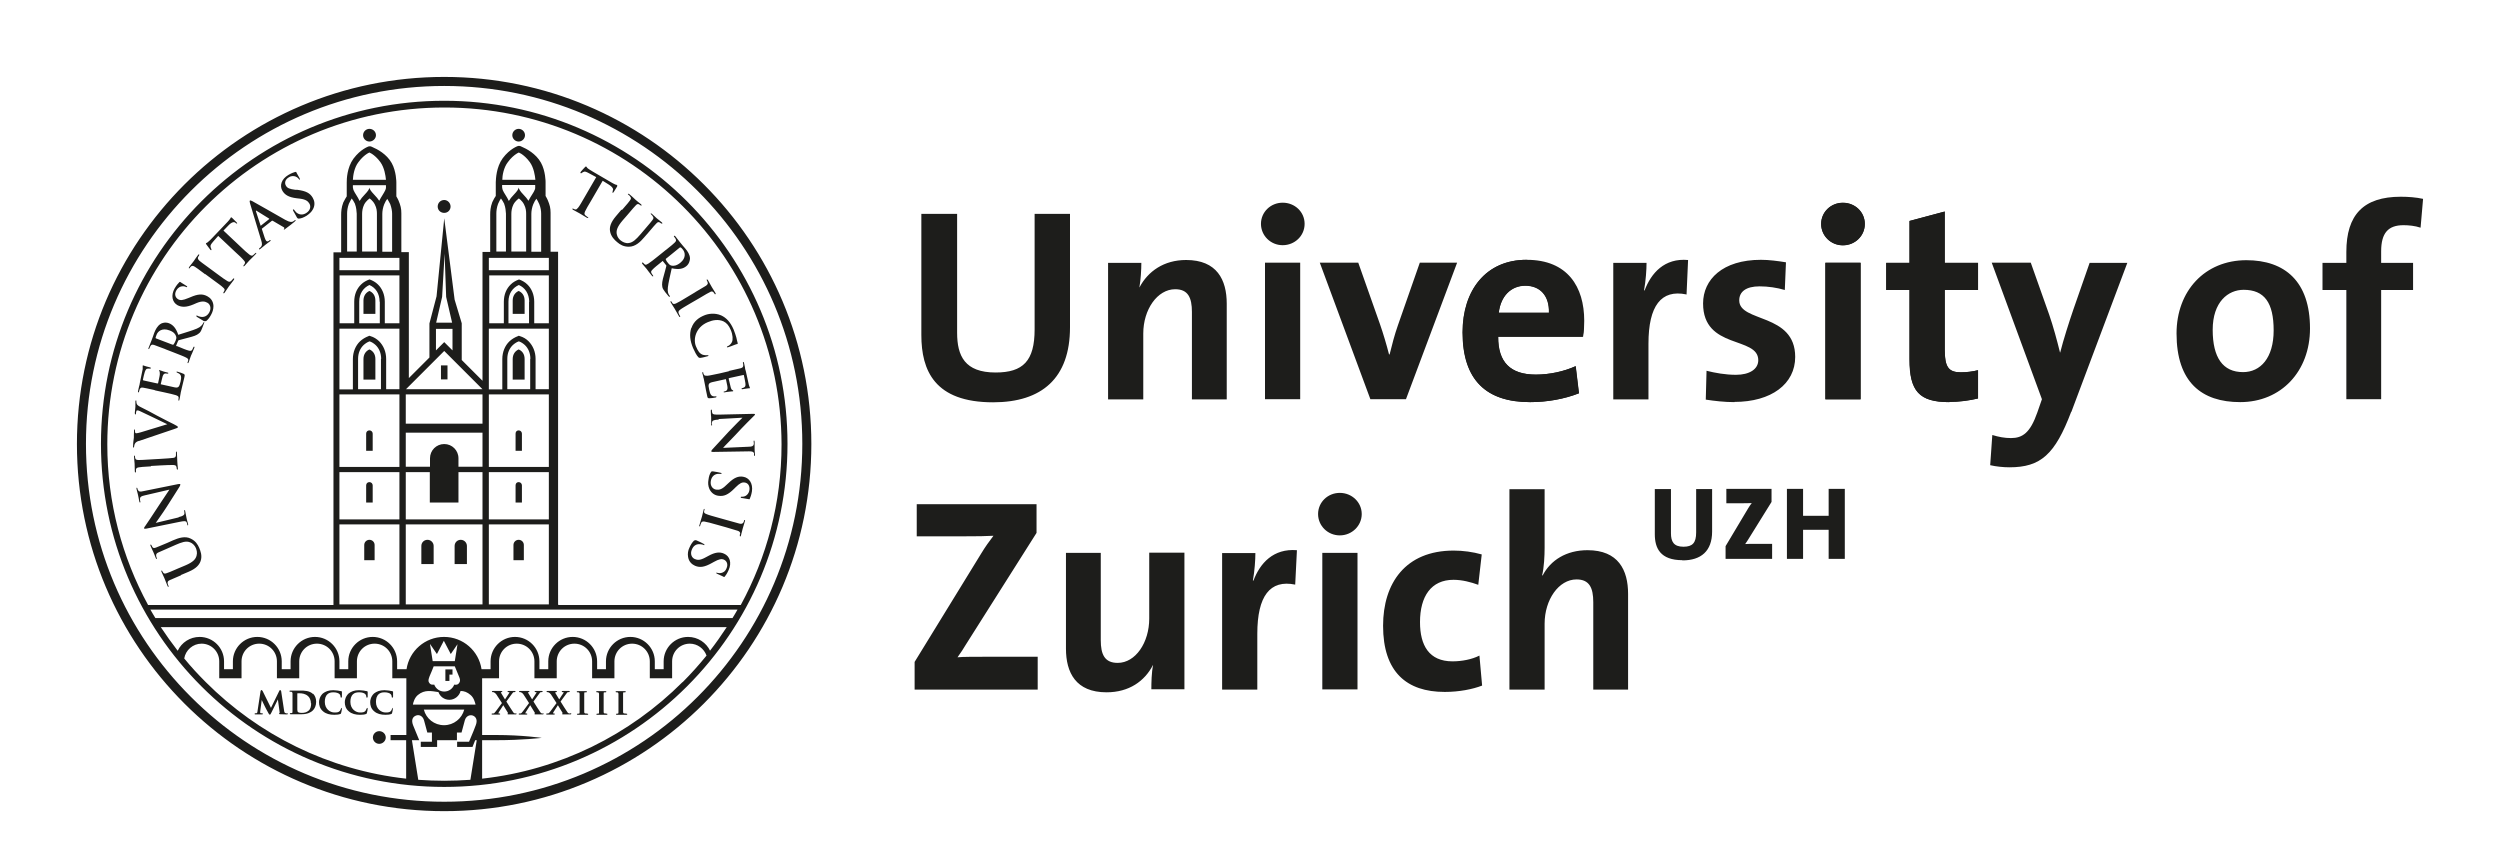<?xml version="1.0" encoding="UTF-8"?>
<svg xmlns="http://www.w3.org/2000/svg" version="1.1" viewBox="0 0 130 45">
  <defs>
    <style>
      .cls-1 {
        fill: #1d1d1b;
      }
    </style>
  </defs>
  <!-- Generator: Adobe Illustrator 28.7.1, SVG Export Plug-In . SVG Version: 1.2.0 Build 142)  -->
  <g>
    <g id="Ebene_1">
      <g id="Ebene_1-2" data-name="Ebene_1">
        <g>
          <path class="cls-1" d="M47.56,35.85v-1.43l3.47-5.65c.2-.33.4-.61.63-.91-.34.02-.8.03-1.76.03h-2.23v-1.67h6.23v1.49l-3.67,5.8c-.14.23-.27.44-.44.67.24-.03.9-.03,2.09-.03h2.08v1.71h-6.4ZM59.87,35.85c0-.33.01-.89.09-1.26h-.01c-.43.83-1.24,1.41-2.41,1.41-1.6,0-2.11-1.03-2.11-2.27v-4.98h1.81v4.54c0,.74.2,1.18.88,1.18.93,0,1.64-1.06,1.64-2.3v-3.43h1.83v7.1h-1.72ZM67.35,30.4c-1.31-.27-1.97.59-1.97,2.56v2.9h-1.83v-7.1h1.73c0,.36-.04.93-.13,1.43h.03c.34-.9,1.03-1.68,2.26-1.58l-.09,1.8h0ZM69.67,27.84c-.63,0-1.13-.5-1.13-1.11s.5-1.1,1.13-1.1,1.14.49,1.14,1.1-.51,1.11-1.14,1.11h0ZM68.76,35.85v-7.1h1.83v7.1h-1.83ZM75.12,35.98c-1.97,0-3.2-1.03-3.2-3.44,0-2.21,1.16-3.91,3.67-3.91.49,0,1,.07,1.46.2l-.18,1.58c-.39-.14-.83-.26-1.29-.26-1.16,0-1.74.86-1.74,2.2,0,1.21.47,2.04,1.69,2.04.48,0,1.01-.1,1.4-.3l.14,1.56c-.49.19-1.19.33-1.94.33h-.01ZM82.85,35.85v-4.54c0-.74-.2-1.18-.87-1.18-.93,0-1.66,1.06-1.66,2.3v3.43h-1.83v-10.42h1.83v3.04c0,.43-.03,1.03-.13,1.44h.03c.41-.79,1.23-1.31,2.33-1.31,1.6,0,2.11,1.03,2.11,2.27v4.98h-1.81ZM87.49,29.13c-1.16,0-1.44-.63-1.44-1.35v-2.35h.84v2.3c0,.43.14.7.65.7.47,0,.66-.2.66-.74v-2.26h.83v2.21c0,1.02-.58,1.5-1.54,1.5h0ZM89.73,29.06v-.66l1.17-1.96c.06-.1.12-.19.19-.28-.1,0-.22.01-.57.01h-.75v-.75h2.35v.68l-1.23,1.98c-.04.07-.09.13-.14.21.07-.01.27-.01.71-.01h.69v.78h-2.42ZM95.09,29.06v-1.51h-1.33v1.51h-.84v-3.64h.84v1.4h1.33v-1.4h.84v3.64h-.84ZM51.64,20.92c-3.04,0-3.73-1.65-3.73-3.5v-6.3h1.86v6.18c0,1.21.4,2.07,2,2.07,1.43,0,2.03-.6,2.03-2.24v-6.01h1.84v5.9c0,2.64-1.46,3.9-4,3.9h0ZM61.98,20.76v-4.54c0-.74-.2-1.18-.87-1.18-.93,0-1.66,1.06-1.66,2.3v3.43h-1.83v-7.1h1.73c0,.33-.03.88-.1,1.26v.02c.44-.84,1.27-1.43,2.43-1.43,1.6,0,2.11,1.03,2.11,2.27v4.98h-1.81ZM66.7,12.75c-.63,0-1.13-.5-1.13-1.11s.5-1.1,1.13-1.1,1.14.48,1.14,1.1-.51,1.11-1.14,1.11h0ZM65.78,20.76v-7.1h1.83v7.1h-1.83ZM73.12,20.76h-1.86l-2.63-7.1h2l1.13,3.2c.17.49.34,1.06.47,1.57h.03c.12-.49.26-1.03.43-1.51l1.14-3.26h1.94l-2.66,7.1h.01ZM82.31,17.51h-4.4c-.01,1.33.64,1.97,1.96,1.97.7,0,1.46-.16,2.07-.44l.17,1.41c-.76.3-1.66.46-2.54.46-2.26,0-3.51-1.13-3.51-3.63,0-2.17,1.2-3.77,3.33-3.77s2.99,1.41,2.99,3.17c0,.24-.01.53-.06.83h0ZM79.32,14.85c-.76,0-1.29.56-1.38,1.41h2.61c.03-.89-.46-1.41-1.23-1.41h0ZM87.69,15.31c-1.31-.27-1.97.59-1.97,2.56v2.9h-1.83v-7.1h1.73c0,.36-.04.93-.13,1.43h.03c.34-.9,1.03-1.69,2.26-1.58l-.08,1.8h-.01ZM90.19,20.91c-.52,0-1.03-.06-1.49-.13l.04-1.5c.44.11.98.21,1.53.21.7,0,1.16-.29,1.16-.76,0-1.26-2.87-.54-2.87-2.95,0-1.24,1.01-2.27,3.01-2.27.41,0,.87.06,1.3.13l-.06,1.44c-.4-.12-.87-.19-1.31-.19-.71,0-1.06.28-1.06.73,0,1.16,2.91.64,2.91,2.94,0,1.4-1.23,2.34-3.17,2.34h0ZM95.83,12.75c-.63,0-1.13-.5-1.13-1.11s.5-1.1,1.13-1.1,1.14.48,1.14,1.1-.51,1.11-1.14,1.11h0ZM94.92,20.76v-7.1h1.83v7.1h-1.83ZM101.36,20.91c-1.57,0-2.07-.57-2.07-2.23v-3.6h-1.21v-1.41h1.21v-2.18l1.83-.49v2.67h1.73v1.41h-1.73v3.11c0,.91.21,1.17.84,1.17.3,0,.63-.04.89-.11v1.47c-.46.11-.99.18-1.49.18h0ZM107.7,21.42c-.84,2.21-1.58,2.88-3.21,2.88-.32,0-.7-.04-1-.11l.11-1.57c.33.1.63.16.97.16.6,0,1-.27,1.37-1.33l.24-.69-2.61-7.1h2.03l.96,2.71c.21.61.4,1.31.56,1.96h.01c.16-.64.46-1.58.69-2.25l.84-2.41h1.96l-2.91,7.75h0ZM116.49,20.91c-2.01,0-3.31-1.04-3.31-3.57,0-2.21,1.47-3.81,3.63-3.81,2.01,0,3.31,1.11,3.31,3.55,0,2.23-1.5,3.83-3.63,3.83h0ZM116.67,15.07c-.81,0-1.61.63-1.61,2.08s.53,2.2,1.58,2.2c.9,0,1.59-.73,1.59-2.17s-.48-2.11-1.56-2.11h0ZM125.87,11.84c-.29-.1-.62-.13-.89-.13-.8,0-1.16.41-1.16,1.36v.6h1.66v1.41h-1.66v5.68h-1.81v-5.68h-1.24v-1.41h1.24v-.57c0-1.93.89-2.87,2.83-2.87.39,0,.79.03,1.16.11l-.13,1.5h0Z"/>
          <path class="cls-1" d="M9.4,29.92c-.42.18-.49.21-.58.25s-.12.09-.1.18c0,.02.02.07.04.11.01.03.01.05,0,.06-.02,0-.03,0-.05-.05-.06-.14-.13-.32-.16-.4-.03-.07-.11-.23-.15-.33-.02-.04-.02-.06,0-.07.02,0,.03,0,.04.03s.02.04.04.07c.05.07.1.07.2.03.09-.03.17-.06.58-.24l.38-.16c.4-.17.53-.32.58-.5.05-.17,0-.3-.03-.39-.05-.12-.15-.25-.31-.31-.21-.09-.46.01-.74.13l-.34.15c-.41.18-.49.21-.57.25-.09.04-.12.09-.11.18,0,.03.02.07.03.1s.01.05,0,.06c-.02,0-.03,0-.05-.05-.06-.14-.12-.31-.13-.32-.01-.03-.1-.2-.14-.31-.02-.04-.02-.06,0-.07.02,0,.03,0,.05.04.01.03.02.05.04.08.04.07.1.07.2.03.09-.03.16-.07.58-.24l.29-.13c.3-.13.64-.24.93-.09.25.12.36.3.44.48.06.15.17.41.07.69-.07.19-.22.38-.62.55l-.4.17h0v.02ZM9.29,26.89c.22-.05.29-.11.3-.17,0-.05,0-.11-.01-.15,0-.03,0-.05.01-.05.02,0,.04.02.04.06.04.19.06.31.07.36,0,.03.04.16.08.31,0,.04.01.06-.01.07-.02,0-.03-.01-.03-.04,0-.04-.02-.09-.04-.13-.04-.07-.13-.06-.38-.01l-1.72.35c-.06.01-.1.01-.11-.02,0-.03.02-.07.07-.13.03-.04.4-.59.73-1.1.15-.24.49-.72.52-.78h0l-1.29.3c-.18.04-.23.08-.24.16,0,.05,0,.12.02.16,0,.03,0,.05-.02.05s-.03-.03-.04-.07c-.03-.15-.05-.29-.07-.35,0-.03-.04-.14-.07-.28,0-.04-.01-.07.01-.07s.03.01.04.05c0,.03.01.05.03.08.04.08.11.09.27.05l1.83-.37c.06-.01.09,0,.1.02,0,.03-.02.07-.04.11-.13.22-.43.67-.66,1.04-.24.38-.54.78-.58.85h0l1.21-.29h-.02ZM7.86,24.25c-.45.03-.53.03-.63.05-.1.01-.15.05-.16.11v.11s0,.05-.03.05c-.02,0-.03-.02-.03-.07,0-.11-.01-.3-.01-.39,0-.07-.03-.25-.03-.36,0-.04,0-.06.02-.06s.03.02.03.04c0,.03,0,.05.01.09.02.08.07.1.18.1.09,0,.18,0,.63-.03l.52-.03c.29-.02.52-.03.65-.05.08-.01.13-.04.14-.13v-.15s0-.05.02-.05.03.02.03.05c.01.19.02.38.02.46,0,.07.02.25.03.37,0,.04,0,.06-.03.06-.01,0-.02,0-.03-.05,0-.04-.01-.08-.02-.11-.02-.06-.07-.07-.15-.08-.12,0-.36,0-.65.02l-.52.03h0v.02ZM7.23,22.92c-.17.06-.2.11-.24.21-.01.04-.02.09-.02.11,0,.03-.01.04-.03.03-.02,0-.03-.03-.02-.08,0-.16.03-.33.04-.43,0-.07,0-.22.01-.36,0-.04.01-.07.03-.07s.02.02.02.05c0,.05,0,.09.01.12.01.02.03.03.06.03.04,0,.12-.02.23-.05l1.38-.42h0c-.32-.16-1.25-.6-1.44-.69-.04-.02-.08-.03-.11-.03-.02,0-.05,0-.06.04-.01.03-.02.08-.02.12,0,.03,0,.05-.03.05-.02,0-.03-.03-.03-.08.01-.15.03-.27.03-.31v-.28s0-.06.03-.06c.02,0,.02.02.02.05s0,.09.03.15c.02.04.07.09.26.18.27.13.43.22.78.41.42.22.73.38.88.45.17.09.21.11.21.15s-.05.05-.19.1l-1.86.63h0l.03-.02ZM8.07,20.29c-.44-.1-.52-.11-.62-.13s-.15,0-.19.09c-.01.02-.02.07-.03.11,0,.03-.02.05-.04.04-.02,0-.02-.03-.01-.07.02-.08.04-.16.05-.23.02-.07.04-.14.04-.18.02-.09.14-.67.15-.73v-.18s.01-.01.03-.01.05.03.18.06c.03,0,.15.04.19.05.01,0,.03.02.02.04,0,.02-.02.02-.05.02-.02,0-.07-.01-.11,0-.06,0-.1.03-.15.17-.02.05-.09.35-.1.41t.02.03l.73.16s.03,0,.04-.01c.01-.06.09-.4.09-.46,0-.07,0-.12-.01-.15-.02-.03-.03-.04-.03-.06,0-.01,0-.02.03-.01.02,0,.06.02.21.07.06.02.17.05.19.05s.06.01.05.04c0,.02-.02.02-.03.02-.03,0-.07-.01-.11-.01-.06,0-.11.03-.15.14-.02.05-.08.34-.1.41,0,.01,0,.02.03.02l.23.05c.1.02.36.08.45.1.2.04.25,0,.32-.3.02-.08.04-.2.02-.28s-.07-.13-.19-.18c-.03-.01-.04-.02-.04-.04s.03-.02.06-.01c.07.02.26.08.31.11.07.04.06.06.04.17-.05.22-.09.38-.12.5s-.05.21-.07.3c0,.03-.02.1-.03.17s-.02.14-.04.2c0,.04-.02.06-.04.05-.01,0-.02-.02-.01-.05,0-.04.01-.08.01-.11,0-.06-.06-.09-.14-.12-.12-.04-.35-.09-.62-.15l-.51-.11h.05ZM8.61,18.16c-.42-.16-.5-.19-.59-.22-.1-.03-.15-.03-.2.06-.01.02-.03.07-.05.11-.01.03-.02.05-.04.04-.02,0-.02-.03,0-.07.06-.15.13-.32.15-.38.04-.09.11-.31.14-.39.07-.18.16-.35.32-.46.08-.06.27-.11.45-.04.2.08.36.24.48.6.4-.13.73-.22.96-.32.22-.09.28-.2.31-.24.02-.03.03-.05.04-.07,0-.02.02-.03.03-.03.02,0,.02.03,0,.06l-.1.26c-.06.16-.1.22-.17.27-.11.1-.28.15-.55.22-.2.05-.43.11-.49.13-.02,0-.03.02-.04.04l-.1.24s0,.02.01.03h.04c.26.11.48.2.6.23.08.02.15.03.19-.05.02-.04.05-.1.06-.13,0-.02.02-.03.04-.02.02,0,.02.03,0,.07-.06.16-.15.36-.17.4-.02.05-.08.23-.12.34-.01.04-.03.05-.05.04-.01,0-.02-.02,0-.05.02-.04.02-.08.03-.1.01-.06-.04-.1-.12-.14-.11-.06-.33-.14-.58-.24l-.49-.19h.01ZM8.96,17.92s.04.01.06,0c.04-.05.08-.13.11-.2.04-.11.05-.15.03-.22-.03-.11-.12-.24-.35-.32-.39-.15-.61.06-.67.23-.03.07-.04.12-.05.15,0,.02,0,.03.03.04l.84.32h0ZM10.71,16.69s-.06.03-.12,0c-.14-.08-.29-.18-.33-.2-.04-.02-.06-.05-.05-.07s.04-.01.06,0c.03.02.09.04.14.05.22.05.38-.06.47-.22.13-.23.04-.44-.1-.51-.13-.07-.27-.1-.56.02l-.16.07c-.38.16-.62.15-.83.04-.28-.16-.35-.51-.15-.87.1-.17.18-.26.24-.32.02-.02.03-.03.05-.02.03.02.1.07.3.19.06.03.07.05.06.07s-.03.02-.06,0c-.02-.01-.11-.05-.21-.03-.07.01-.19.04-.29.21-.11.19-.06.37.09.46.12.07.24.06.53-.06l.1-.04c.41-.18.65-.19.9-.05.15.08.3.24.31.5,0,.18-.05.33-.13.47-.08.15-.17.26-.28.34h0l.02-.03ZM10.64,14.24c-.36-.27-.43-.32-.51-.37s-.14-.06-.19-.02c-.03.02-.05.05-.07.08-.02.02-.03.04-.05.02-.01-.01,0-.03.02-.07.07-.09.18-.24.24-.31.04-.06.14-.21.21-.3.02-.03.04-.05.06-.04.02.01.01.03,0,.06-.02.02-.03.05-.05.08-.03.07,0,.12.07.19.07.06.14.11.51.38l.42.31c.23.17.42.31.53.37.07.04.12.05.19-.01.03-.03.07-.08.1-.11.02-.03.03-.03.05-.02.02.01,0,.04,0,.06-.12.16-.23.3-.28.37-.04.05-.14.21-.21.31-.02.03-.04.04-.06.03-.01,0-.01-.02,0-.05.03-.04.04-.07.05-.09.03-.05,0-.1-.07-.16-.09-.09-.28-.22-.51-.39l-.42-.31h-.03ZM11.37,12.24l-.29.33c-.11.13-.15.19-.13.27.01.05.03.09.04.11.01.02.01.03,0,.05-.01.02-.03.01-.05-.01-.03-.03-.19-.26-.21-.28-.02-.03-.03-.05-.02-.06.02-.02.06-.02.11-.07.07-.06.15-.13.21-.2l.81-.85c.07-.07.1-.12.13-.16.02-.04.04-.06.04-.07.01,0,.03,0,.06.03.04.04.19.19.24.24.02.02.03.04.02.05-.02.02-.03,0-.07-.02l-.02-.02c-.06-.05-.18-.05-.36.14l-.26.27.88.83c.2.19.37.35.47.42.07.05.13.08.19.03.03-.03.08-.07.11-.1.02-.02.04-.03.05-.02.02.01,0,.04-.02.06-.13.14-.27.27-.33.33-.05.05-.17.19-.25.28-.03.03-.05.04-.06.02-.01,0,0-.02.01-.05.03-.03.05-.06.06-.09.03-.05,0-.11-.06-.17-.08-.1-.25-.26-.45-.44l-.88-.83h0l.03-.02ZM13.62,11.88s-.01.02,0,.04l.14.43c.02.08.06.14.08.17.03.04.08.05.15,0l.03-.03s.04-.02.05,0c.01.02,0,.03-.02.05-.07.06-.18.13-.25.19-.03.02-.15.13-.27.22-.03.02-.05.03-.06.01-.01-.01,0-.03.01-.04.02-.02.05-.05.07-.06.1-.1.08-.21.03-.37l-.58-1.92c-.02-.09-.03-.13,0-.14.02-.02.05,0,.12.03.16.08,1.28.73,1.71.97.25.14.35.12.4.09.04-.02.08-.05.1-.07.02,0,.03-.02.04,0s0,.04-.09.11c-.08.07-.25.2-.44.34-.04.03-.07.05-.08.04s0-.03.02-.05c.01-.02.01-.05-.02-.07l-.58-.34h-.04l-.52.41h0ZM14,11.39v-.02l-.66-.41s-.02-.02-.03,0v.03l.24.74s.01.02.02,0l.43-.34h0ZM15.54,11.37s-.07,0-.1-.06c-.08-.14-.16-.3-.19-.34-.02-.04-.03-.07,0-.08.02,0,.04,0,.05.03.02.03.06.08.1.12.17.15.36.14.52.04.23-.14.25-.36.17-.49-.07-.12-.18-.22-.49-.26l-.17-.02c-.41-.05-.61-.17-.74-.38-.17-.28-.05-.62.3-.83.17-.1.29-.14.36-.16h.05s.05.11.17.31c.03.06.04.08.02.09-.02,0-.04,0-.05-.03-.01-.02-.07-.09-.17-.13-.07-.02-.19-.06-.35.04-.19.11-.24.29-.15.44.07.12.18.17.49.21h.1c.45.06.66.17.8.41.09.15.14.36.02.59-.08.16-.21.26-.34.35-.15.09-.27.14-.41.15h.01ZM31.02,9.22l-.39-.21c-.15-.08-.22-.11-.29-.07-.05.02-.08.05-.1.06-.02.02-.03.02-.05,0-.02,0,0-.03,0-.05.02-.04.21-.24.23-.26.03-.03.04-.04.06-.03.02,0,.03.05.09.1.07.05.16.11.25.16l1.01.59c.08.05.14.07.18.09.04,0,.07.02.08.03.02,0,0,.03,0,.07-.03.05-.14.23-.18.29-.02.02-.03.04-.05.03-.02,0-.02-.03,0-.07v-.03c.05-.07.02-.18-.2-.32l-.32-.2-.61,1.05c-.14.23-.26.44-.31.55-.03.08-.05.14.02.2.03.03.09.06.12.09.03.02.04.03.03.04,0,.02-.04,0-.06,0-.17-.1-.33-.2-.4-.24-.06-.03-.22-.12-.33-.18-.03-.02-.05-.04-.04-.06,0,0,.02,0,.05,0,.04.02.07.04.1.04.06.02.1-.03.16-.1.08-.1.19-.3.33-.54l.61-1.05h.02ZM32.36,10.9c.29-.34.35-.4.4-.48.06-.08.07-.13,0-.21,0-.02-.05-.05-.08-.08-.03-.02-.04-.04-.02-.05,0-.02.03,0,.07.02.12.1.26.23.32.29.05.05.2.16.28.23.03.03.05.05.03.06,0,.02-.03,0-.05,0-.02-.02-.04-.03-.07-.05-.07-.04-.12-.02-.19.06-.07.07-.12.13-.41.47l-.27.31c-.28.33-.33.52-.3.7.03.17.13.27.2.33.1.08.25.16.41.14.23-.02.41-.21.61-.44l.24-.28c.29-.34.35-.41.4-.48.06-.08.07-.13,0-.21,0-.02-.05-.05-.07-.08-.02-.02-.03-.04-.02-.05,0-.02.03,0,.06.02.11.1.25.23.25.23.03.02.18.14.26.21.03.03.04.04.03.06,0,.02-.03,0-.06,0-.02-.02-.04-.03-.07-.05-.07-.04-.12-.02-.19.06-.07.07-.12.13-.41.47l-.21.24c-.21.25-.47.49-.8.49-.28,0-.46-.11-.61-.24-.12-.1-.33-.29-.37-.58-.03-.2.03-.44.31-.77l.28-.33h.03ZM34.6,13.02c.35-.28.41-.33.48-.4s.1-.11.05-.2c0-.02-.04-.06-.07-.1-.02-.03-.03-.04,0-.06.02-.01.03,0,.06.03.1.12.21.27.25.32.06.08.21.25.27.32.12.14.23.31.24.5,0,.1-.04.29-.19.41-.17.14-.39.19-.76.11-.09.41-.17.74-.2.99-.03.24.03.34.05.38.02.03.03.05.05.07,0,.02.02.03,0,.04s-.04,0-.06-.02l-.18-.22c-.1-.13-.14-.2-.15-.28-.03-.14,0-.32.08-.59.05-.19.12-.43.13-.49,0-.02,0-.04-.02-.05l-.16-.2s-.02-.01-.03,0l-.03.03c-.21.17-.4.32-.48.41-.06.06-.1.11-.05.19.02.04.06.09.08.12,0,.02.02.03,0,.04s-.04,0-.06-.03c-.11-.13-.24-.31-.27-.35-.04-.04-.16-.18-.23-.27-.02-.03-.03-.05,0-.07,0,0,.03,0,.05.02.03.03.05.06.08.08.05.04.11,0,.18-.04.11-.07.29-.21.5-.38l.41-.33h0v.02ZM34.64,13.44s-.03.03-.02.05c.02.06.07.14.12.19.07.09.11.11.17.13.11.03.27.01.46-.14.33-.26.25-.56.14-.69-.05-.06-.08-.1-.11-.11-.02-.01-.03-.01-.05,0l-.7.57h0ZM36.17,15.18c.39-.23.46-.27.54-.32.08-.06.11-.11.09-.17,0-.03-.03-.07-.04-.1-.02-.03-.02-.04,0-.06.02,0,.03,0,.06.05.06.1.14.26.19.34.04.06.13.21.19.31.02.03.03.06,0,.07s-.03,0-.05-.03c0-.03-.03-.04-.05-.07-.05-.06-.11-.06-.2,0-.08.04-.16.08-.54.31l-.45.26c-.25.15-.45.26-.55.34-.06.05-.1.09-.07.18.02.04.04.1.07.14.02.03.02.04,0,.05s-.04,0-.05-.03c-.1-.17-.19-.33-.23-.4-.03-.06-.14-.21-.2-.32-.02-.03-.02-.06,0-.07,0,0,.03,0,.04.03.02.04.05.07.06.09.04.04.09.03.17,0,.11-.05.32-.17.56-.32l.45-.27h0ZM35.95,17.07c.12-.37.4-.56.67-.67.19-.08.53-.15.88,0,.26.12.48.34.65.74.07.17.1.28.14.41.03.11.04.21.07.29,0,.03,0,.05-.02.05s-.06.01-.16.05c-.09.03-.24.1-.3.11-.04.01-.07.02-.08,0,0-.02,0-.04.05-.05.08-.04.16-.11.21-.21.06-.13.05-.37-.06-.63-.1-.24-.22-.37-.38-.45-.27-.12-.55-.07-.81.04-.65.27-.77.9-.62,1.26.1.24.19.38.36.44.07.02.17.03.22.02.05,0,.06,0,.07.01,0,.02,0,.03-.03.04s-.28.08-.39.09c-.05,0-.07,0-.11-.04-.09-.09-.19-.29-.27-.47-.16-.38-.2-.72-.09-1.06h0v.03ZM37.9,19.29c.44-.1.52-.12.61-.14.1-.03.14-.06.14-.16,0-.02,0-.08-.02-.11,0-.03,0-.05.02-.06.02,0,.03.01.04.06.02.08.03.16.05.23,0,.08.03.14.04.18.02.09.15.67.16.72.02.05.03.1.04.12,0,.01.02.03.02.04s0,.02-.02.02-.06,0-.19.02c-.03,0-.16.03-.19.03-.02,0-.03,0-.04-.02,0-.02,0-.03.04-.04.02,0,.07-.02.1-.04.05-.03.08-.07.06-.22,0-.05-.07-.36-.08-.41,0-.01,0-.02-.03-.01l-.73.16s-.03.01-.03.03c.02.06.09.4.11.46.02.07.04.11.08.13.03.02.04.02.05.04,0,.01,0,.02-.02.03-.02,0-.07,0-.22.02-.06,0-.18.03-.2.03s-.05.01-.06-.01c0-.02,0-.03.02-.03.03,0,.07-.02.1-.03.05-.03.09-.08.08-.19,0-.06-.07-.34-.08-.41,0-.02,0-.02-.03-.01l-.23.05c-.1.02-.37.08-.45.1-.2.05-.23.11-.16.4.02.07.04.2.09.26.05.07.12.09.24.08.03,0,.05,0,.05.02s-.02.03-.05.04c-.07.02-.27.04-.33.04-.08,0-.09-.03-.11-.14-.05-.22-.08-.38-.1-.5-.02-.12-.04-.22-.06-.3,0-.03-.02-.1-.04-.16,0-.07-.04-.14-.05-.2,0-.04,0-.06.02-.06s.03,0,.03.04.02.08.04.1c.02.05.09.05.18.05.12-.01.35-.07.62-.12l.51-.12h-.02ZM37.36,21.82c-.23.01-.31.05-.33.11-.02.05-.02.11,0,.15,0,.03,0,.05-.02.05s-.03-.03-.03-.07v-.37s-.02-.17-.02-.32c0-.04,0-.07.03-.07.02,0,.03.02.03.05,0,.04,0,.09.02.13.03.08.11.08.37.08l1.75-.04c.06,0,.1,0,.1.03s-.04.06-.09.11c-.04.04-.51.5-.92.95-.19.21-.61.62-.65.68h0l1.33-.06c.18,0,.24-.04.26-.11.02-.04,0-.12,0-.16s0-.05.02-.05.03.03.03.08v.36s0,.14.02.29c0,.04,0,.07-.02.07s-.03-.02-.03-.05,0-.05,0-.09c-.03-.08-.09-.1-.26-.1l-1.87.03c-.07,0-.09,0-.09-.04,0-.03.03-.07.06-.1.17-.19.55-.59.84-.91.31-.33.67-.68.72-.73h0l-1.24.07h0v.03ZM36.96,24.55s.04-.05.11-.04c.16.02.34.06.38.07.04,0,.07.02.07.04,0,.03-.03.03-.05.02h-.15c-.23.03-.33.2-.36.38-.04.26.12.42.28.44.14.02.29,0,.51-.22l.13-.12c.3-.29.52-.37.76-.33.32.05.52.35.46.76-.03.19-.08.31-.11.38,0,.02-.02.04-.04.03-.04,0-.12-.03-.35-.06-.06,0-.09-.02-.08-.05,0-.02.02-.03.06-.02.03,0,.12,0,.2-.05.06-.04.16-.11.19-.3.03-.22-.08-.37-.25-.39-.13-.02-.25.03-.47.25l-.07.07c-.32.32-.54.41-.82.37-.17-.02-.36-.12-.47-.35-.07-.16-.08-.33-.05-.48.02-.17.06-.3.14-.42h0l-.02.02ZM37.85,27.06c.43.12.51.14.61.17.1.02.15,0,.19-.05.02-.03.03-.06.04-.1,0-.03.02-.04.04-.04s.02.03,0,.08c-.03.11-.09.29-.11.37-.02.07-.06.24-.09.35,0,.04-.02.06-.04.05-.02,0-.02-.02-.02-.05s0-.05.02-.09c0-.08-.04-.12-.13-.15s-.17-.05-.6-.18l-.5-.14c-.28-.08-.5-.14-.63-.16-.08-.01-.14,0-.17.07-.02.04-.04.1-.05.14,0,.03-.02.04-.04.04s-.02-.03,0-.06c.05-.19.11-.37.13-.44s.06-.25.09-.36c0-.04.02-.05.04-.05,0,0,.02.02,0,.05,0,.04-.02.08-.02.1,0,.06.04.09.12.12.11.05.34.11.62.19l.5.14h0ZM36.1,28.11s.05-.04.12-.01c.15.06.31.15.35.17.04.02.07.04.06.06,0,.03-.04.02-.06,0-.04-.01-.1-.03-.15-.03-.23-.03-.37.1-.44.27-.11.24,0,.44.15.5.13.06.28.07.55-.08l.15-.08c.36-.2.6-.22.82-.12.3.13.41.47.24.85-.08.18-.15.28-.2.34-.02.02-.03.03-.05.02-.04-.02-.11-.06-.32-.15-.06-.02-.08-.04-.07-.06,0-.02.03-.02.06,0,.02,0,.12.03.21,0,.07-.02.19-.06.26-.24.09-.2.02-.38-.14-.45-.12-.05-.25-.03-.52.12l-.09.05c-.39.22-.63.26-.89.15-.16-.07-.32-.21-.36-.46-.03-.17,0-.34.07-.48.07-.16.14-.27.24-.37h0ZM14.93,37.1s-.04,0-.09-.02c-.04-.01-.06-.05-.07-.15l-.15-.99s-.03-.06-.05-.06-.04.02-.05.05l-.43.88-.43-.87s-.04-.06-.06-.06-.04.02-.05.05l-.16,1.05c0,.05-.02.11-.06.11h-.05s-.04,0-.04.03.03.03.04.03h.34s.05,0,.05-.03c0-.02-.02-.03-.04-.03h-.06s-.04-.01-.04-.03v-.07l.08-.59c.05.11.14.28.15.31.02.05.15.29.19.36.03.05.04.09.08.09.03,0,.04-.02.08-.1l.34-.69.09.66v.05s-.03.01-.03.03.02.03.06.03c.07,0,.3.01.34.01.02,0,.05,0,.06-.03,0-.02-.02-.03-.04-.03h0ZM16.29,36.1c-.19-.19-.47-.19-.68-.19h-.51s-.05,0-.05.03c0,.02.02.03.04.03h.06s.06.02.06.08v.96c0,.05-.01.07-.04.07h-.06s-.04.01-.04.03.02.03.04.03h.58c.31,0,.49-.11.57-.19.1-.09.18-.25.18-.46,0-.19-.07-.33-.16-.42h0v.03ZM16.18,36.57c0,.16-.03.3-.14.39-.1.08-.2.11-.35.11-.13,0-.19-.03-.21-.06,0,0-.02-.07-.02-.11v-.83s0-.01.01-.02h.1c.13,0,.31.02.45.15.07.06.15.19.15.39h0v-.02ZM17.75,36.83s-.03.02-.03.04c0,.03-.03.07-.05.1-.06.07-.14.08-.28.08-.22,0-.5-.18-.5-.55,0-.16.03-.31.15-.41.07-.06.16-.09.3-.09s.26.04.31.09c.04.04.06.09.06.14,0,.02,0,.04.03.05.03,0,.03-.03.04-.05v-.26s-.01-.03-.04-.03c-.05,0-.1-.02-.17-.03-.07,0-.14-.02-.24-.02-.25,0-.41.07-.54.17-.16.15-.2.34-.2.45,0,.16.04.34.21.48.15.13.35.18.58.18.11,0,.23-.01.31-.04.03,0,.04-.03.05-.06.02-.06.04-.19.04-.22,0-.02,0-.04-.03-.04h0v.02ZM19.08,36.83s-.03.02-.03.04c0,.03-.03.07-.05.1-.06.07-.14.08-.28.08-.22,0-.5-.18-.5-.55,0-.16.03-.31.15-.41.07-.06.16-.09.31-.09s.26.04.31.09c.04.04.06.09.06.14,0,.02,0,.04.03.05.03,0,.03-.03.04-.05v-.26s-.02-.03-.04-.03c-.05,0-.1-.02-.17-.03-.08,0-.14-.02-.24-.02-.25,0-.41.07-.54.17-.16.15-.2.34-.2.45,0,.16.04.34.21.48.15.13.35.18.58.18.11,0,.24-.01.31-.04.03,0,.04-.03.05-.06.02-.06.04-.19.04-.22,0-.02,0-.04-.03-.04h0v.02ZM20.41,36.83s-.03.02-.03.04c0,.03-.03.07-.05.1-.06.07-.14.08-.28.08-.22,0-.5-.18-.5-.55,0-.16.03-.31.15-.41.07-.06.16-.09.3-.09s.26.04.31.09c.04.04.06.09.06.14,0,.02,0,.04.03.05.03,0,.03-.03.04-.05v-.26s-.02-.03-.04-.03c-.05,0-.1-.02-.17-.03-.07,0-.14-.02-.24-.02-.25,0-.41.07-.54.17-.16.15-.2.34-.2.45,0,.16.04.34.21.48.15.13.35.18.58.18.11,0,.23-.01.3-.04.03,0,.04-.03.05-.06.02-.06.04-.19.04-.22,0-.02,0-.04-.03-.04h0v.02ZM26.83,37.1h-.06s-.06-.02-.08-.06c-.04-.05-.3-.46-.36-.56l.27-.37c.05-.07.08-.11.11-.12h.06s.04-.01.04-.03-.03-.03-.04-.03h-.33s-.05,0-.05.03c0,.02.02.03.03.03h.05s.02.01.02.01c0,0,0,.03-.02.05-.03.04-.15.23-.21.32-.06-.1-.13-.21-.2-.33,0-.02-.02-.04-.02-.04h0s.03-.01.04-.01c.02,0,.04,0,.04-.03,0-.02-.03-.03-.05-.03h-.44s-.04,0-.05.03c0,.02,0,.03.03.03s.04,0,.07.01c.05.02.08.05.13.11l.29.45-.32.43c-.06.08-.08.1-.12.11h-.06s-.04.01-.04.03.02.03.04.03h.36s.05,0,.05-.03c0-.02-.02-.03-.03-.03h-.04s-.02,0-.02-.01h0s0-.03.02-.06l.23-.36c.07.12.16.26.25.41h0s-.03.03-.03.04c0,.03.03.03.07.03h.36s.04,0,.04-.03c0-.02-.02-.03-.03-.03h-.01ZM28.24,37.1h-.06s-.06-.02-.08-.06c-.04-.05-.3-.46-.36-.56l.27-.37c.05-.07.08-.11.11-.12h.06s.04-.01.04-.03-.03-.03-.04-.03h-.33s-.05,0-.05.03c0,.02.02.03.03.03h.05s.02.01.02.01c0,0,0,.03-.02.05-.03.04-.15.23-.21.32-.06-.1-.13-.21-.2-.33,0-.02-.02-.04-.02-.04h0s.03-.01.04-.01c.02,0,.04,0,.04-.03,0-.02-.03-.03-.05-.03h-.44s-.04,0-.05.03c0,.02,0,.03.03.03s.04,0,.07.01c.05.02.09.05.13.11l.29.45-.32.43c-.06.08-.08.1-.12.11h-.06s-.04.01-.04.03.02.03.04.03h.36s.05,0,.05-.03c0-.02-.02-.03-.04-.03h-.04s-.02,0-.02-.01h0s0-.03.02-.06l.23-.36c.07.12.16.26.25.41h0s0,.01,0,.01c-.02,0-.03.02-.03.03,0,.03.03.03.07.03h.36s.04,0,.05-.03c0-.02-.02-.03-.03-.03h0ZM29.65,37.1h-.06s-.06-.02-.08-.06c-.04-.05-.3-.46-.36-.56l.27-.37c.05-.07.08-.11.11-.12h.06s.04-.01.04-.03-.03-.03-.04-.03h-.33s-.05,0-.05.03c0,.02.02.03.03.03h.05s.02.01.02.01c0,0,0,.03-.02.05-.03.04-.16.23-.21.32-.06-.1-.13-.21-.2-.33,0-.02-.02-.04,0-.04h0s.03-.01.04-.01c.02,0,.04,0,.04-.03,0-.02-.03-.03-.05-.03h-.44s-.04,0-.05.03c0,.02,0,.03.03.03s.04,0,.07.01c.05.02.08.05.13.11l.29.45-.32.43c-.06.08-.08.1-.12.11h-.06s-.04.01-.04.03.02.03.04.03h.36s.05,0,.05-.03c0-.02-.02-.03-.03-.03h-.04s-.02,0-.02-.01h0s0-.04.02-.06l.23-.36c.07.12.16.26.25.41h0s-.03.03-.03.04c0,.03.03.03.07.03h.36s.04,0,.05-.03c0-.02-.02-.03-.03-.03h-.03ZM30.51,37.1h-.08s-.05-.02-.05-.06v-.97c0-.06,0-.07.05-.07h.05s.04,0,.04-.03-.03-.03-.05-.03h-.43s-.05,0-.05.03c0,.02.02.03.04.03h.06s.04.02.05.07v.97c0,.05,0,.06-.04.07h-.06s-.04.01-.04.03.03.03.05.03h.49s.04,0,.05-.03c0-.02-.02-.03-.04-.03h-.04ZM31.52,37.1h-.08s-.05-.02-.05-.06v-.97c0-.06,0-.07.05-.07h.05s.04,0,.04-.03-.03-.03-.05-.03h-.43s-.05,0-.05.03c0,.02.02.03.04.03h.06s.04.02.05.07v.97c0,.05,0,.06-.04.07h-.06s-.04.01-.04.03.02.03.04.03h.49s.04,0,.05-.03c0-.02-.02-.03-.04-.03h-.03ZM32.53,37.1h-.08s-.05-.02-.05-.06v-.97c0-.06,0-.07.05-.07h.05s.04,0,.04-.03-.03-.03-.05-.03h-.43s-.05,0-.05.03c0,.02.02.03.04.03h.06s.04.02.05.07v.97c0,.05,0,.06-.04.07h-.05s-.04.01-.04.03.02.03.05.03h.49s.04,0,.05-.03c0-.02-.02-.03-.04-.03h-.05ZM22.55,29.33v-.94c0-.17-.14-.32-.32-.32s-.32.14-.32.32v.94h.64ZM24.28,29.33v-.94c0-.17-.14-.32-.32-.32s-.32.14-.32.32v.94h.64ZM23.1,10.4c-.19,0-.34.15-.34.34s.15.33.34.33.33-.15.33-.33-.15-.34-.33-.34h0ZM22.93,19.73h.34v-.73h-.34v.73h0ZM19.72,38.02c-.18,0-.33.15-.33.33s.15.33.33.33.34-.15.34-.33-.15-.33-.34-.33h0ZM19.52,19.74v-1.07c0-.25-.12-.42-.31-.5-.18.08-.31.25-.31.5v1.07s.62,0,.62,0ZM19.52,16.32v-.69c0-.25-.12-.42-.31-.5-.18.08-.31.25-.31.5v.69s.62,0,.62,0ZM19.38,23.44v-.89c0-.09-.07-.17-.17-.17s-.17.07-.17.17v.89h.34ZM19.38,26.13v-.89c0-.09-.07-.17-.17-.17s-.17.07-.17.17v.89h.34ZM19.48,29.13v-.79c0-.15-.12-.27-.27-.27s-.27.12-.27.27v.79h.54ZM19.21,6.7c-.18,0-.33.15-.33.33s.15.33.33.33.34-.15.34-.33-.15-.33-.34-.33h0ZM27.28,19.74v-1.07c0-.25-.12-.42-.31-.5-.18.08-.31.25-.31.5v1.07h.62ZM27.28,16.32v-.69c0-.25-.12-.42-.31-.5-.18.08-.31.25-.31.5v.69h.62ZM27.14,23.44v-.89c0-.09-.07-.17-.17-.17s-.16.07-.16.17v.89s.33,0,.33,0ZM27.14,26.13v-.89c0-.09-.07-.17-.17-.17s-.16.07-.16.17v.89s.33,0,.33,0ZM27.24,29.13v-.79c0-.15-.12-.27-.27-.27s-.27.12-.27.27v.79h.54ZM26.97,6.7c-.18,0-.33.15-.33.33s.15.33.33.33.33-.15.33-.33-.15-.33-.33-.33h0ZM82.36,16.68c0,.24-.01.53-.06.83h-4.4c-.01,1.33.64,1.97,1.96,1.97.7,0,1.46-.16,2.07-.44l.17,1.41c-.76.3-1.66.46-2.54.46-2.26,0-3.51-1.13-3.51-3.63,0-2.17,1.2-3.77,3.33-3.77M79.32,14.86c-.76,0-1.29.56-1.39,1.41h2.61c.03-.89-.46-1.41-1.23-1.41h.01ZM95.83,12.76c-.63,0-1.13-.5-1.13-1.11s.5-1.1,1.13-1.1,1.14.48,1.14,1.1-.51,1.11-1.14,1.11h0ZM94.92,20.77v-7.1h1.83v7.1h-1.83ZM101.37,20.91c-1.57,0-2.07-.57-2.07-2.23v-3.6h-1.21v-1.41h1.21v-2.18l1.83-.49v2.67h1.73v1.41h-1.73v3.11c0,.91.21,1.17.84,1.17.3,0,.63-.04.89-.11v1.47c-.46.11-.99.18-1.49.18h0ZM4,23.09C4,12.55,12.55,4,23.1,4h0c10.55,0,19.09,8.55,19.09,19.09h0c0,10.54-8.55,19.09-19.09,19.09h0c-10.55,0-19.1-8.55-19.1-19.09h0ZM9.93,9.92c-3.37,3.37-5.46,8.02-5.46,13.16h0c0,5.14,2.08,9.79,5.46,13.16h0c3.37,3.37,8.02,5.45,13.17,5.45h0c5.14,0,9.8-2.08,13.17-5.45h0c3.37-3.37,5.45-8.02,5.45-13.16h0c0-5.14-2.08-9.79-5.45-13.16h0c-3.37-3.37-8.02-5.45-13.17-5.45h0c-5.14,0-9.8,2.08-13.17,5.45h0ZM23.38,35.08h.15v-.27h-.37v.6h.21v-.33h0ZM23.1,5.24c-9.86,0-17.85,7.99-17.85,17.84s7.99,17.84,17.85,17.84,17.85-7.99,17.85-17.84S32.96,5.24,23.1,5.24h0ZM21.12,38.22h-.81v.27h.81v2c-4.05-.45-7.69-2.29-10.42-5.02-.39-.39-.77-.8-1.12-1.23.07-.43.45-.77.9-.77.51,0,.92.41.92.92v.88h1.16v-.88c0-.51.41-.92.92-.92s.92.41.92.92v.88h1.16v-.88c0-.51.41-.92.92-.92s.92.41.92.92v.88h1.16v-.88c0-.51.41-.92.92-.92s.92.41.92.92v.88h.73v2.95h0ZM24.45,40.55c-.45.03-.9.05-1.35.05s-.9-.02-1.35-.05l-.33-2.06h.38c-.09-.23-.26-.62-.32-.78-.1-.26-.03-.43.15-.5.17-.07.36.03.42.25l.17.63h.24v.4h0v.08h-.58v.27h.85v-.35h1.03v-.4h.24l.17-.63c.06-.22.25-.31.42-.25.17.07.25.24.15.5-.03.07-.07.19-.12.31l-.23.55h-.62v.27h.8l.14-.35h.08l-.33,2.06h0ZM22.54,34.65h1.11c.04.1.15.36.21.51.04.1.1.21.03.33-.08.14-.19.12-.27.11h0c-.08.21-.28.36-.52.36s-.44-.15-.52-.36h0c-.08,0-.19.03-.27-.11-.07-.11,0-.23.03-.33.07-.15.17-.41.21-.51h.01ZM22.37,33.5l.35.51.36-.69.36.69.35-.51-.14.88h-1.15l-.14-.88h.01ZM22.8,35.99c.08.23.3.4.57.4s.52-.2.58-.46c.18,0,.35.06.52.21.17.14.23.38.26.5h-3.26c.02-.12.09-.36.26-.5.36-.3.72-.2,1.08-.15h-.01ZM24.14,36.9c-.12.46-.54.81-1.05.81s-.93-.34-1.05-.81h2.1ZM35.49,35.47c-2.73,2.73-6.37,4.57-10.42,5.02v-2h.74c1.37,0,2.36-.12,2.36-.12,0,0-1.02-.15-2.36-.15h-.74v-2.95h.88v-.88c0-.51.41-.92.92-.92s.92.41.92.92v.88h1.16v-.88c0-.51.41-.92.92-.92s.92.41.92.92v.88h1.16v-.88c0-.51.41-.92.92-.92s.92.41.92.92v.88h1.16v-.88c0-.51.41-.92.92-.92.4,0,.74.26.87.62-.39.48-.8.94-1.24,1.38h0ZM36.93,33.85c-.2-.43-.64-.73-1.15-.73-.7,0-1.27.57-1.27,1.27v.41h-.46v-.41c0-.7-.57-1.27-1.27-1.27s-1.27.57-1.27,1.27v.41h-.46v-.41c0-.7-.57-1.27-1.27-1.27s-1.27.57-1.27,1.27v.41h-.46v-.41c0-.7-.57-1.27-1.27-1.27s-1.27.57-1.27,1.27v.41h-.47c-.14-.95-.96-1.68-1.95-1.68s-1.81.73-1.95,1.68h-.49v-.41c0-.7-.57-1.27-1.27-1.27s-1.27.57-1.27,1.27v.41h-.46v-.41c0-.7-.57-1.27-1.27-1.27s-1.27.57-1.27,1.27v.41h-.46v-.41c0-.7-.57-1.27-1.27-1.27s-1.27.57-1.27,1.27v.41h-.46v-.41c0-.7-.57-1.27-1.27-1.27-.5,0-.94.29-1.14.72-.31-.4-.6-.81-.88-1.23h29.43c-.28.43-.57.84-.88,1.24h.02ZM38.1,32.14H8.08c-.09-.14-.17-.29-.26-.44h30.53c-.08.15-.17.29-.26.44h0ZM20.07,9.62v.15s-.01.07-.03.11c-.03.07-.09.17-.17.3-.03.05-.09.14-.15.26-.08-.12-.15-.2-.2-.25-.05-.06-.12-.13-.18-.2-.13-.15-.13-.24-.13-.24h0s0,.09-.13.24c-.06.07-.13.14-.18.2-.05.05-.12.13-.2.26-.06-.13-.12-.22-.15-.27-.08-.13-.15-.24-.17-.3-.02-.06-.03-.14-.03-.14v-.11h1.72ZM18.35,9.35c.01-.22.07-.64.29-.92.16-.22.32-.35.44-.43.05-.03.1-.06.13-.07.03.02.07.04.13.07.12.08.28.21.44.43.21.29.27.7.29.92h-1.72ZM20.13,10.33c.05.07.1.17.16.28.07.19.1.37.1.5v1.98h-.51v-1.97c0-.14.03-.33.1-.5.06-.14.11-.22.16-.28h-.01ZM19.6,11.12v1.96h-.77v-1.96c0-.13.02-.31.11-.49.1-.19.28-.31.28-.31h0s.17.11.27.31c.1.19.11.36.11.49h0ZM18.46,10.61c.07.18.08.37.09.5v1.97h-.5v-1.98c0-.13.02-.31.09-.5.06-.12.11-.22.15-.28.06.08.11.16.17.28h0ZM20.77,13.41v.64h-3.12v-.64h3.12ZM20.77,14.32v2.49h-.76v-1.12c0-.37-.14-.69-.36-.9-.12-.12-.27-.2-.43-.26h-.01c-.16.06-.31.14-.43.26-.23.22-.36.53-.36.9v1.12h-.76v-2.49h3.12,0ZM19.75,15.69v1.12h-1.07v-1.12c0-.43.22-.73.53-.87.32.14.53.44.53.87h0ZM20.77,17.08v3.16h-.69v-1.58c0-.37-.14-.69-.37-.92-.13-.12-.27-.21-.44-.26l-.06-.02s-.05.01-.05.02c-.16.06-.31.15-.44.27-.23.22-.37.55-.37.92v1.58h-.7v-3.16h3.12ZM19.81,18.66v1.58h-1.19v-1.58c0-.3.11-.55.29-.72.09-.08.19-.15.31-.19h0c.12.04.22.11.31.19.18.17.29.42.29.72h-.01ZM20.77,20.51v3.77h-3.12v-3.77h3.12ZM20.77,24.55v2.46h-3.12v-2.46h3.12ZM20.77,27.27v4.16h-3.12v-4.16s3.12,0,3.12,0ZM23.53,17.1v1.12l-.43-.43-.43.43v-1.12h.86ZM22.68,16.78l.31-1.34.13-2.25.08,2.25.31,1.34h-.83ZM23.1,18.25l1.99,1.99h-3.98l1.99-1.99h0ZM25.09,20.51v1.52h-3.99v-1.52h3.99ZM25.09,22.5v1.77h-1.25v-.44c0-.41-.33-.74-.74-.74s-.74.33-.74.74v.44h-1.26v-1.77h3.99ZM22.35,24.55v1.58h1.49v-1.58h1.25v2.46h-3.99v-2.46h1.26-.01ZM25.09,27.27v4.16h-3.99v-4.16s3.99,0,3.99,0ZM27.83,9.62v.15s0,.07-.03.11c-.02.07-.09.17-.17.3-.03.05-.09.14-.15.26-.08-.12-.15-.2-.2-.25-.05-.06-.12-.13-.18-.2-.12-.15-.13-.24-.13-.24h0s0,.09-.13.24c-.06.07-.13.14-.18.2-.05.05-.12.13-.2.26-.06-.13-.12-.22-.15-.27-.08-.13-.15-.24-.17-.3-.02-.06-.03-.14-.03-.15v-.11s1.72,0,1.72,0ZM26.12,9.35c0-.22.07-.64.29-.92.16-.22.32-.35.44-.43.05-.03.1-.06.13-.07.03.02.07.04.13.07.12.08.28.21.44.43.21.29.27.7.29.92h-1.72ZM27.89,10.33c.05.07.1.17.15.28.08.19.1.37.1.5v1.98h-.51v-1.97c0-.14.03-.33.1-.5.06-.14.11-.22.16-.28h0ZM27.36,11.12v1.96h-.77v-1.96c0-.13.02-.31.11-.49.1-.19.28-.31.28-.31h0s.17.11.27.31c.1.19.11.36.11.49h0ZM26.22,10.61c.07.18.08.37.09.5v1.97h-.5v-1.98c0-.13.02-.31.09-.5.05-.12.11-.22.15-.28.06.08.11.16.17.28h0ZM28.54,13.41v.64h-3.12v-.64h3.12ZM28.54,14.32v2.49h-.76v-1.12c0-.37-.14-.69-.36-.9-.12-.12-.27-.2-.43-.26,0,0,0,0,0,0h0c-.16.06-.31.14-.43.26-.23.22-.36.53-.36.9v1.12h-.76v-2.49h3.12-.01ZM27.51,15.69v1.12h-1.07v-1.12c0-.43.22-.73.54-.87.32.14.53.44.54.87h-.01ZM28.54,17.08v3.16h-.69v-1.58c0-.37-.14-.69-.37-.92-.12-.12-.27-.21-.44-.26l-.06-.02s-.05.01-.05.02c-.16.06-.31.15-.44.27-.23.22-.37.55-.37.92v1.58h-.7v-3.16h3.12,0ZM27.57,18.66v1.58h-1.19v-1.58c0-.3.11-.55.29-.72.09-.08.19-.15.31-.19h0c.12.04.22.11.31.19.18.17.29.42.29.72h-.01ZM28.54,20.51v3.77h-3.12v-3.77h3.12ZM28.54,24.55v2.46h-3.12v-2.46h3.12ZM28.54,27.27v4.16h-3.12v-4.16s3.12,0,3.12,0ZM29.02,31.43V13.09h-.39v-2.02c0-.25-.04-.41-.15-.67-.03-.07-.07-.14-.11-.21v-.73s0-.57-.24-1c-.26-.47-.76-.73-1-.83-.06-.03-.09-.04-.1-.04h-.09s-.42.13-.8.64c-.34.47-.35,1.07-.36,1.24v.72c-.05.07-.11.17-.18.32-.1.26-.11.49-.11.64v1.95h-.4v6.7l-1.08-1.08v-1.91l-.37-1.23-.54-4.23h0l-.4,4.06-.37,1.41v1.77l-1.07,1.07v-6.55h-.39v-2.02c0-.25-.04-.41-.15-.67-.03-.07-.07-.14-.11-.21v-.73s0-.57-.24-1c-.26-.47-.76-.73-1-.83-.06-.03-.09-.04-.1-.04h-.09s-.42.13-.8.64c-.34.47-.35,1.07-.35,1.24v.72c-.04.07-.11.17-.18.32-.1.26-.11.49-.11.64v1.95h-.4v18.34H7.7c-1.35-2.48-2.12-5.32-2.12-8.35,0-4.84,1.96-9.22,5.13-12.39s7.56-5.13,12.4-5.13,9.22,1.96,12.39,5.13c3.17,3.17,5.13,7.55,5.14,12.39,0,3.03-.77,5.87-2.12,8.35h-9.49v-.03Z"/>
        </g>
      </g>
    </g>
  </g>
</svg>